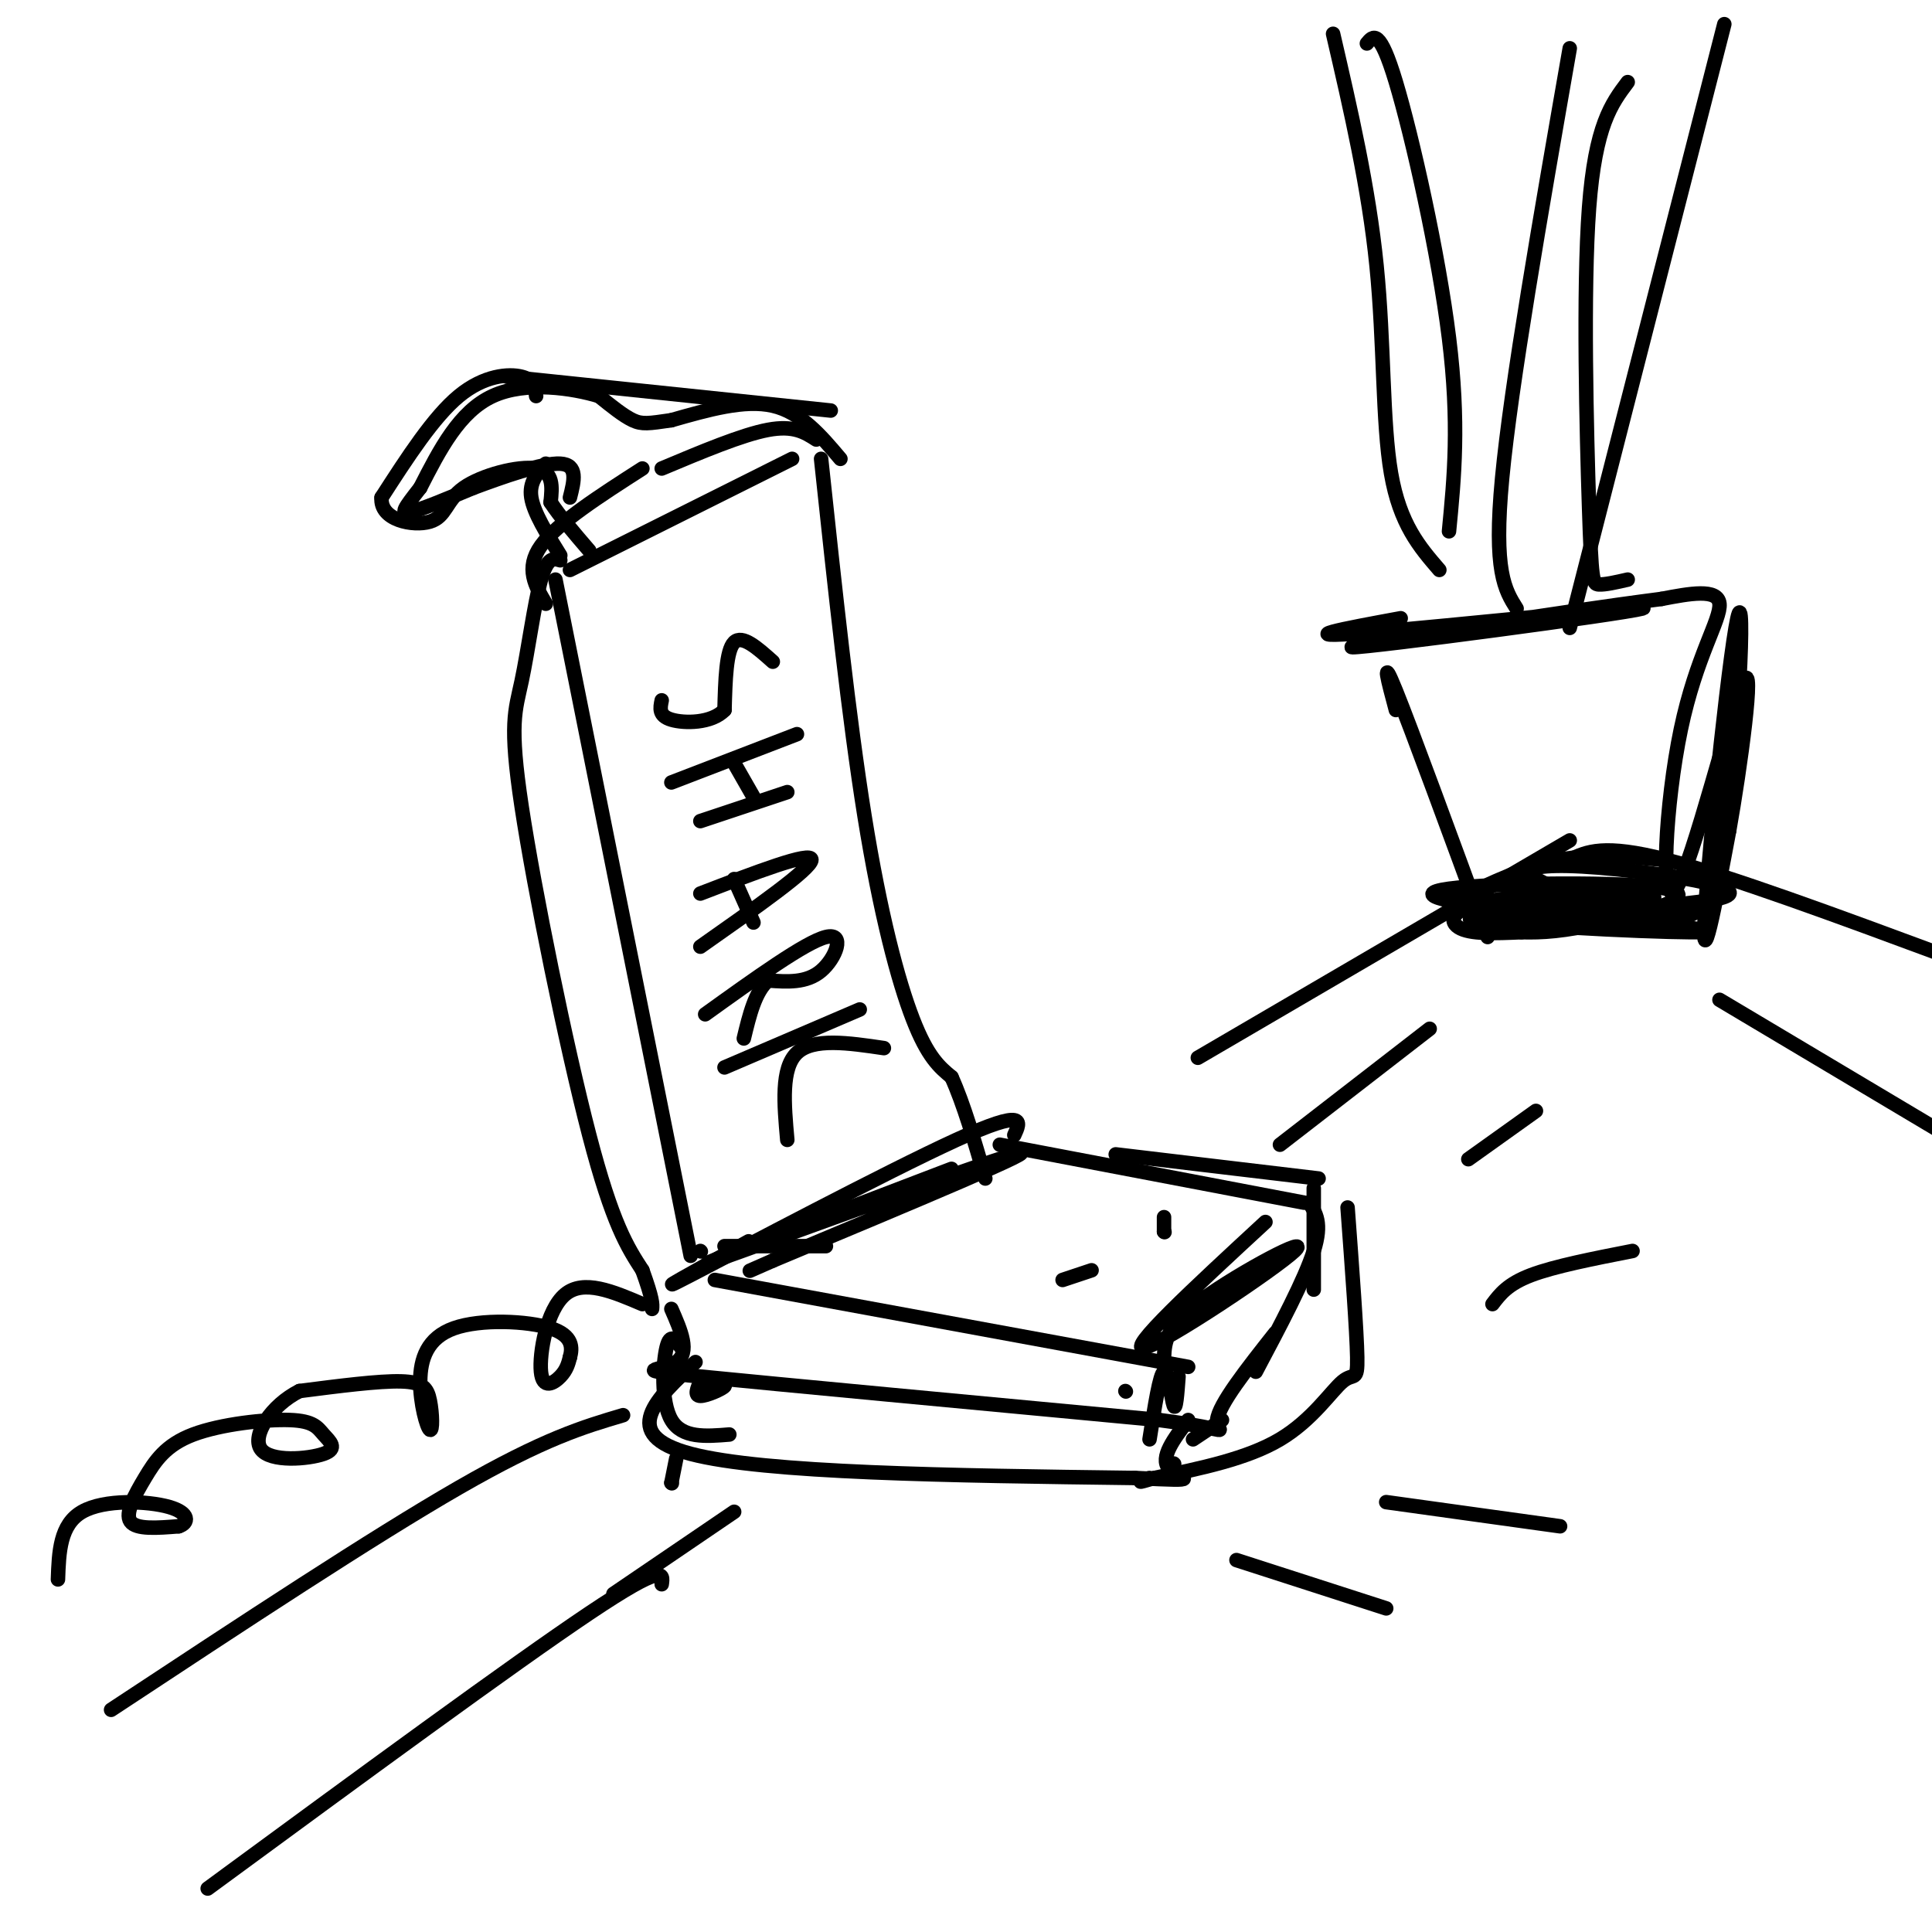 <svg viewBox='0 0 400 400' version='1.1' xmlns='http://www.w3.org/2000/svg' xmlns:xlink='http://www.w3.org/1999/xlink'><g fill='none' stroke='rgb(0,0,0)' stroke-width='3' stroke-linecap='round' stroke-linejoin='round'><path d='M115,120c0.000,0.000 28.000,140.000 28,140'/><path d='M118,118c0.000,0.000 46.000,-23.000 46,-23'/><path d='M170,95c2.867,26.844 5.733,53.689 9,74c3.267,20.311 6.933,34.089 10,42c3.067,7.911 5.533,9.956 8,12'/><path d='M197,223c2.500,5.500 4.750,13.250 7,21'/><path d='M169,91c-2.333,-1.500 -4.667,-3.000 -10,-2c-5.333,1.000 -13.667,4.500 -22,8'/><path d='M133,97c-8.833,5.667 -17.667,11.333 -21,16c-3.333,4.667 -1.167,8.333 1,12'/><path d='M116,116c-1.332,-0.397 -2.663,-0.794 -4,4c-1.337,4.794 -2.678,14.780 -4,21c-1.322,6.220 -2.625,8.675 0,26c2.625,17.325 9.179,49.522 14,68c4.821,18.478 7.911,23.239 11,28'/><path d='M133,263c2.167,6.000 2.083,7.000 2,8'/><path d='M150,258c0.000,0.000 21.000,0.000 21,0'/><path d='M145,259c0.000,0.000 0.100,0.100 0.1,0.1'/><path d='M155,257c-10.911,6.044 -21.822,12.089 -12,7c9.822,-5.089 40.378,-21.311 55,-28c14.622,-6.689 13.311,-3.844 12,-1'/><path d='M197,242c-28.689,10.956 -57.378,21.911 -49,19c8.378,-2.911 53.822,-19.689 62,-22c8.178,-2.311 -20.911,9.844 -50,22'/><path d='M160,261c-8.333,3.667 -4.167,1.833 0,0'/><path d='M207,237c0.000,0.000 63.000,12.000 63,12'/><path d='M231,239c0.000,0.000 42.000,5.000 42,5'/><path d='M271,249c1.417,2.083 2.833,4.167 1,10c-1.833,5.833 -6.917,15.417 -12,25'/><path d='M139,271c1.978,4.511 3.956,9.022 1,11c-2.956,1.978 -10.844,1.422 5,3c15.844,1.578 55.422,5.289 95,9'/><path d='M240,294c16.911,2.200 11.689,3.200 12,0c0.311,-3.200 6.156,-10.600 12,-18'/><path d='M141,279c-1.111,-1.600 -2.222,-3.200 -3,0c-0.778,3.200 -1.222,11.200 1,15c2.222,3.800 7.111,3.400 12,3'/><path d='M145,286c-0.644,1.489 -1.289,2.978 0,3c1.289,0.022 4.511,-1.422 5,-2c0.489,-0.578 -1.756,-0.289 -4,0'/><path d='M247,298c0.000,0.000 6.000,-4.000 6,-4'/><path d='M272,246c0.000,0.000 0.000,21.000 0,21'/><path d='M144,282c-8.083,7.500 -16.167,15.000 -1,19c15.167,4.000 53.583,4.500 92,5'/><path d='M235,306c15.689,0.778 8.911,0.222 7,-2c-1.911,-2.222 1.044,-6.111 4,-10'/><path d='M279,250c0.952,12.845 1.905,25.690 2,31c0.095,5.310 -0.667,3.083 -3,5c-2.333,1.917 -6.238,7.976 -13,12c-6.762,4.024 -16.381,6.012 -26,8'/><path d='M239,306c-4.500,1.333 -2.750,0.667 -1,0'/><path d='M243,303c0.000,0.000 0.100,0.100 0.1,0.1'/><path d='M139,307c0.000,0.000 0.100,0.100 0.1,0.1'/><path d='M139,307c0.000,0.000 1.000,-5.000 1,-5'/><path d='M133,270c-6.089,-2.601 -12.179,-5.202 -16,-2c-3.821,3.202 -5.375,12.208 -5,16c0.375,3.792 2.679,2.369 4,1c1.321,-1.369 1.661,-2.685 2,-4'/><path d='M118,281c0.495,-1.848 0.733,-4.468 -4,-6c-4.733,-1.532 -14.438,-1.974 -20,0c-5.562,1.974 -6.982,6.366 -7,11c-0.018,4.634 1.366,9.510 2,10c0.634,0.490 0.517,-3.407 0,-6c-0.517,-2.593 -1.433,-3.884 -6,-4c-4.567,-0.116 -12.783,0.942 -21,2'/><path d='M62,288c-5.840,2.916 -9.939,9.206 -8,12c1.939,2.794 9.917,2.090 13,1c3.083,-1.090 1.270,-2.568 0,-4c-1.270,-1.432 -1.998,-2.817 -7,-3c-5.002,-0.183 -14.279,0.838 -20,3c-5.721,2.162 -7.886,5.467 -10,9c-2.114,3.533 -4.175,7.295 -3,9c1.175,1.705 5.588,1.352 10,1'/><path d='M37,316c2.107,-0.643 2.375,-2.750 -2,-4c-4.375,-1.250 -13.393,-1.643 -18,1c-4.607,2.643 -4.804,8.321 -5,14'/><path d='M116,115c-2.750,-4.417 -5.500,-8.833 -6,-12c-0.500,-3.167 1.250,-5.083 3,-7'/><path d='M174,95c-4.083,-4.833 -8.167,-9.667 -14,-11c-5.833,-1.333 -13.417,0.833 -21,3'/><path d='M139,87c-4.733,0.689 -6.067,0.911 -8,0c-1.933,-0.911 -4.467,-2.956 -7,-5'/><path d='M124,82c-5.311,-1.622 -15.089,-3.178 -22,0c-6.911,3.178 -10.956,11.089 -15,19'/><path d='M87,101c-3.356,4.289 -4.244,5.511 -2,5c2.244,-0.511 7.622,-2.756 13,-5'/><path d='M98,101c5.933,-2.200 14.267,-5.200 18,-5c3.733,0.200 2.867,3.600 2,7'/><path d='M111,82c-0.178,-1.667 -0.356,-3.333 -3,-4c-2.644,-0.667 -7.756,-0.333 -13,4c-5.244,4.333 -10.622,12.667 -16,21'/><path d='M79,103c-0.405,4.719 6.582,6.018 10,5c3.418,-1.018 3.266,-4.351 7,-7c3.734,-2.649 11.352,-4.614 15,-4c3.648,0.614 3.324,3.807 3,7'/><path d='M114,104c1.833,2.833 4.917,6.417 8,10'/><path d='M105,78c0.000,0.000 67.000,7.000 67,7'/><path d='M148,265c0.000,0.000 98.000,18.000 98,18'/><path d='M262,253c-14.589,13.476 -29.179,26.952 -25,26c4.179,-0.952 27.125,-16.333 31,-20c3.875,-3.667 -11.321,4.381 -19,10c-7.679,5.619 -7.839,8.810 -8,12'/><path d='M244,285c-0.267,3.622 -0.533,7.244 -1,6c-0.467,-1.244 -1.133,-7.356 -2,-7c-0.867,0.356 -1.933,7.178 -3,14'/><path d='M233,288c0.000,0.000 0.100,0.100 0.1,0.1'/><path d='M129,293c-8.167,2.417 -16.333,4.833 -34,15c-17.667,10.167 -44.833,28.083 -72,46'/><path d='M248,219c0.000,0.000 77.000,-45.000 77,-45'/><path d='M325,178c3.500,-1.667 7.000,-3.333 20,0c13.000,3.333 35.500,11.667 58,20'/><path d='M289,147c-1.583,-5.917 -3.167,-11.833 0,-4c3.167,7.833 11.083,29.417 19,51'/><path d='M302,186c7.000,-3.333 14.000,-6.667 21,-8c7.000,-1.333 14.000,-0.667 21,0'/><path d='M320,183c-2.222,-1.116 -4.443,-2.233 -3,-3c1.443,-0.767 6.552,-1.185 18,0c11.448,1.185 29.236,3.973 21,6c-8.236,2.027 -42.496,3.293 -50,4c-7.504,0.707 11.748,0.853 31,1'/><path d='M337,191c10.958,0.731 22.853,2.060 13,2c-9.853,-0.060 -41.455,-1.508 -42,-3c-0.545,-1.492 29.967,-3.029 34,-4c4.033,-0.971 -18.414,-1.377 -30,0c-11.586,1.377 -12.310,4.536 -10,6c2.310,1.464 7.655,1.232 13,1'/><path d='M315,193c4.319,0.109 8.617,-0.119 17,-2c8.383,-1.881 20.850,-5.415 13,-7c-7.850,-1.585 -36.018,-1.220 -45,0c-8.982,1.220 1.221,3.296 14,4c12.779,0.704 28.133,0.036 26,0c-2.133,-0.036 -21.752,0.561 -29,1c-7.248,0.439 -2.124,0.719 3,1'/><path d='M314,190c5.194,-0.799 16.679,-3.297 25,-2c8.321,1.297 13.478,6.389 17,-10c3.522,-16.389 5.410,-54.259 4,-51c-1.410,3.259 -6.117,47.645 -7,62c-0.883,14.355 2.059,-1.323 5,-17'/><path d='M358,172c2.274,-12.686 5.460,-35.902 3,-31c-2.460,4.902 -10.567,37.922 -14,43c-3.433,5.078 -2.194,-17.787 1,-33c3.194,-15.213 8.341,-22.775 8,-26c-0.341,-3.225 -6.171,-2.112 -12,-1'/><path d='M344,124c-20.919,2.684 -67.215,9.895 -64,10c3.215,0.105 55.943,-6.895 60,-8c4.057,-1.105 -40.555,3.684 -57,5c-16.445,1.316 -4.722,-0.842 7,-3'/><path d='M298,118c-4.089,-4.733 -8.178,-9.467 -10,-20c-1.822,-10.533 -1.378,-26.867 -3,-43c-1.622,-16.133 -5.311,-32.067 -9,-48'/><path d='M300,110c1.089,-11.178 2.178,-22.356 0,-40c-2.178,-17.644 -7.622,-41.756 -11,-53c-3.378,-11.244 -4.689,-9.622 -6,-8'/><path d='M325,130c0.000,0.000 32.000,-125.000 32,-125'/><path d='M314,126c-2.417,-3.833 -4.833,-7.667 -3,-27c1.833,-19.333 7.917,-54.167 14,-89'/><path d='M337,120c-2.357,0.542 -4.714,1.083 -6,1c-1.286,-0.083 -1.500,-0.792 -2,-16c-0.500,-15.208 -1.286,-44.917 0,-62c1.286,-17.083 4.643,-21.542 8,-26'/><path d='M137,328c0.333,-2.250 0.667,-4.500 -15,6c-15.667,10.500 -47.333,33.750 -79,57'/><path d='M127,330c0.000,0.000 25.000,-17.000 25,-17'/><path d='M265,237c0.000,0.000 31.000,-24.000 31,-24'/><path d='M356,207c0.000,0.000 47.000,28.000 47,28'/><path d='M256,323c0.000,0.000 31.000,10.000 31,10'/><path d='M287,311c0.000,0.000 36.000,5.000 36,5'/><path d='M309,270c1.583,-2.083 3.167,-4.167 8,-6c4.833,-1.833 12.917,-3.417 21,-5'/><path d='M304,240c0.000,0.000 14.000,-10.000 14,-10'/><path d='M160,137c-3.167,-2.833 -6.333,-5.667 -8,-4c-1.667,1.667 -1.833,7.833 -2,14'/><path d='M150,147c-2.667,2.800 -8.333,2.800 -11,2c-2.667,-0.800 -2.333,-2.400 -2,-4'/><path d='M139,162c0.000,0.000 26.000,-10.000 26,-10'/><path d='M145,170c0.000,0.000 18.000,-6.000 18,-6'/><path d='M152,158c0.000,0.000 4.000,7.000 4,7'/><path d='M145,185c11.500,-4.417 23.000,-8.833 23,-7c0.000,1.833 -11.500,9.917 -23,18'/><path d='M152,182c0.000,0.000 4.000,9.000 4,9'/><path d='M146,210c10.422,-7.489 20.844,-14.978 25,-16c4.156,-1.022 2.044,4.422 -1,7c-3.044,2.578 -7.022,2.289 -11,2'/><path d='M159,203c-2.667,2.333 -3.833,7.167 -5,12'/><path d='M178,209c0.000,0.000 -28.000,12.000 -28,12'/><path d='M183,217c-7.333,-1.083 -14.667,-2.167 -18,1c-3.333,3.167 -2.667,10.583 -2,18'/><path d='M226,263c0.000,0.000 -6.000,2.000 -6,2'/><path d='M241,255c0.000,0.000 0.100,0.100 0.1,0.1'/><path d='M241,255c0.000,0.000 0.000,-3.000 0,-3'/></g>
</svg>